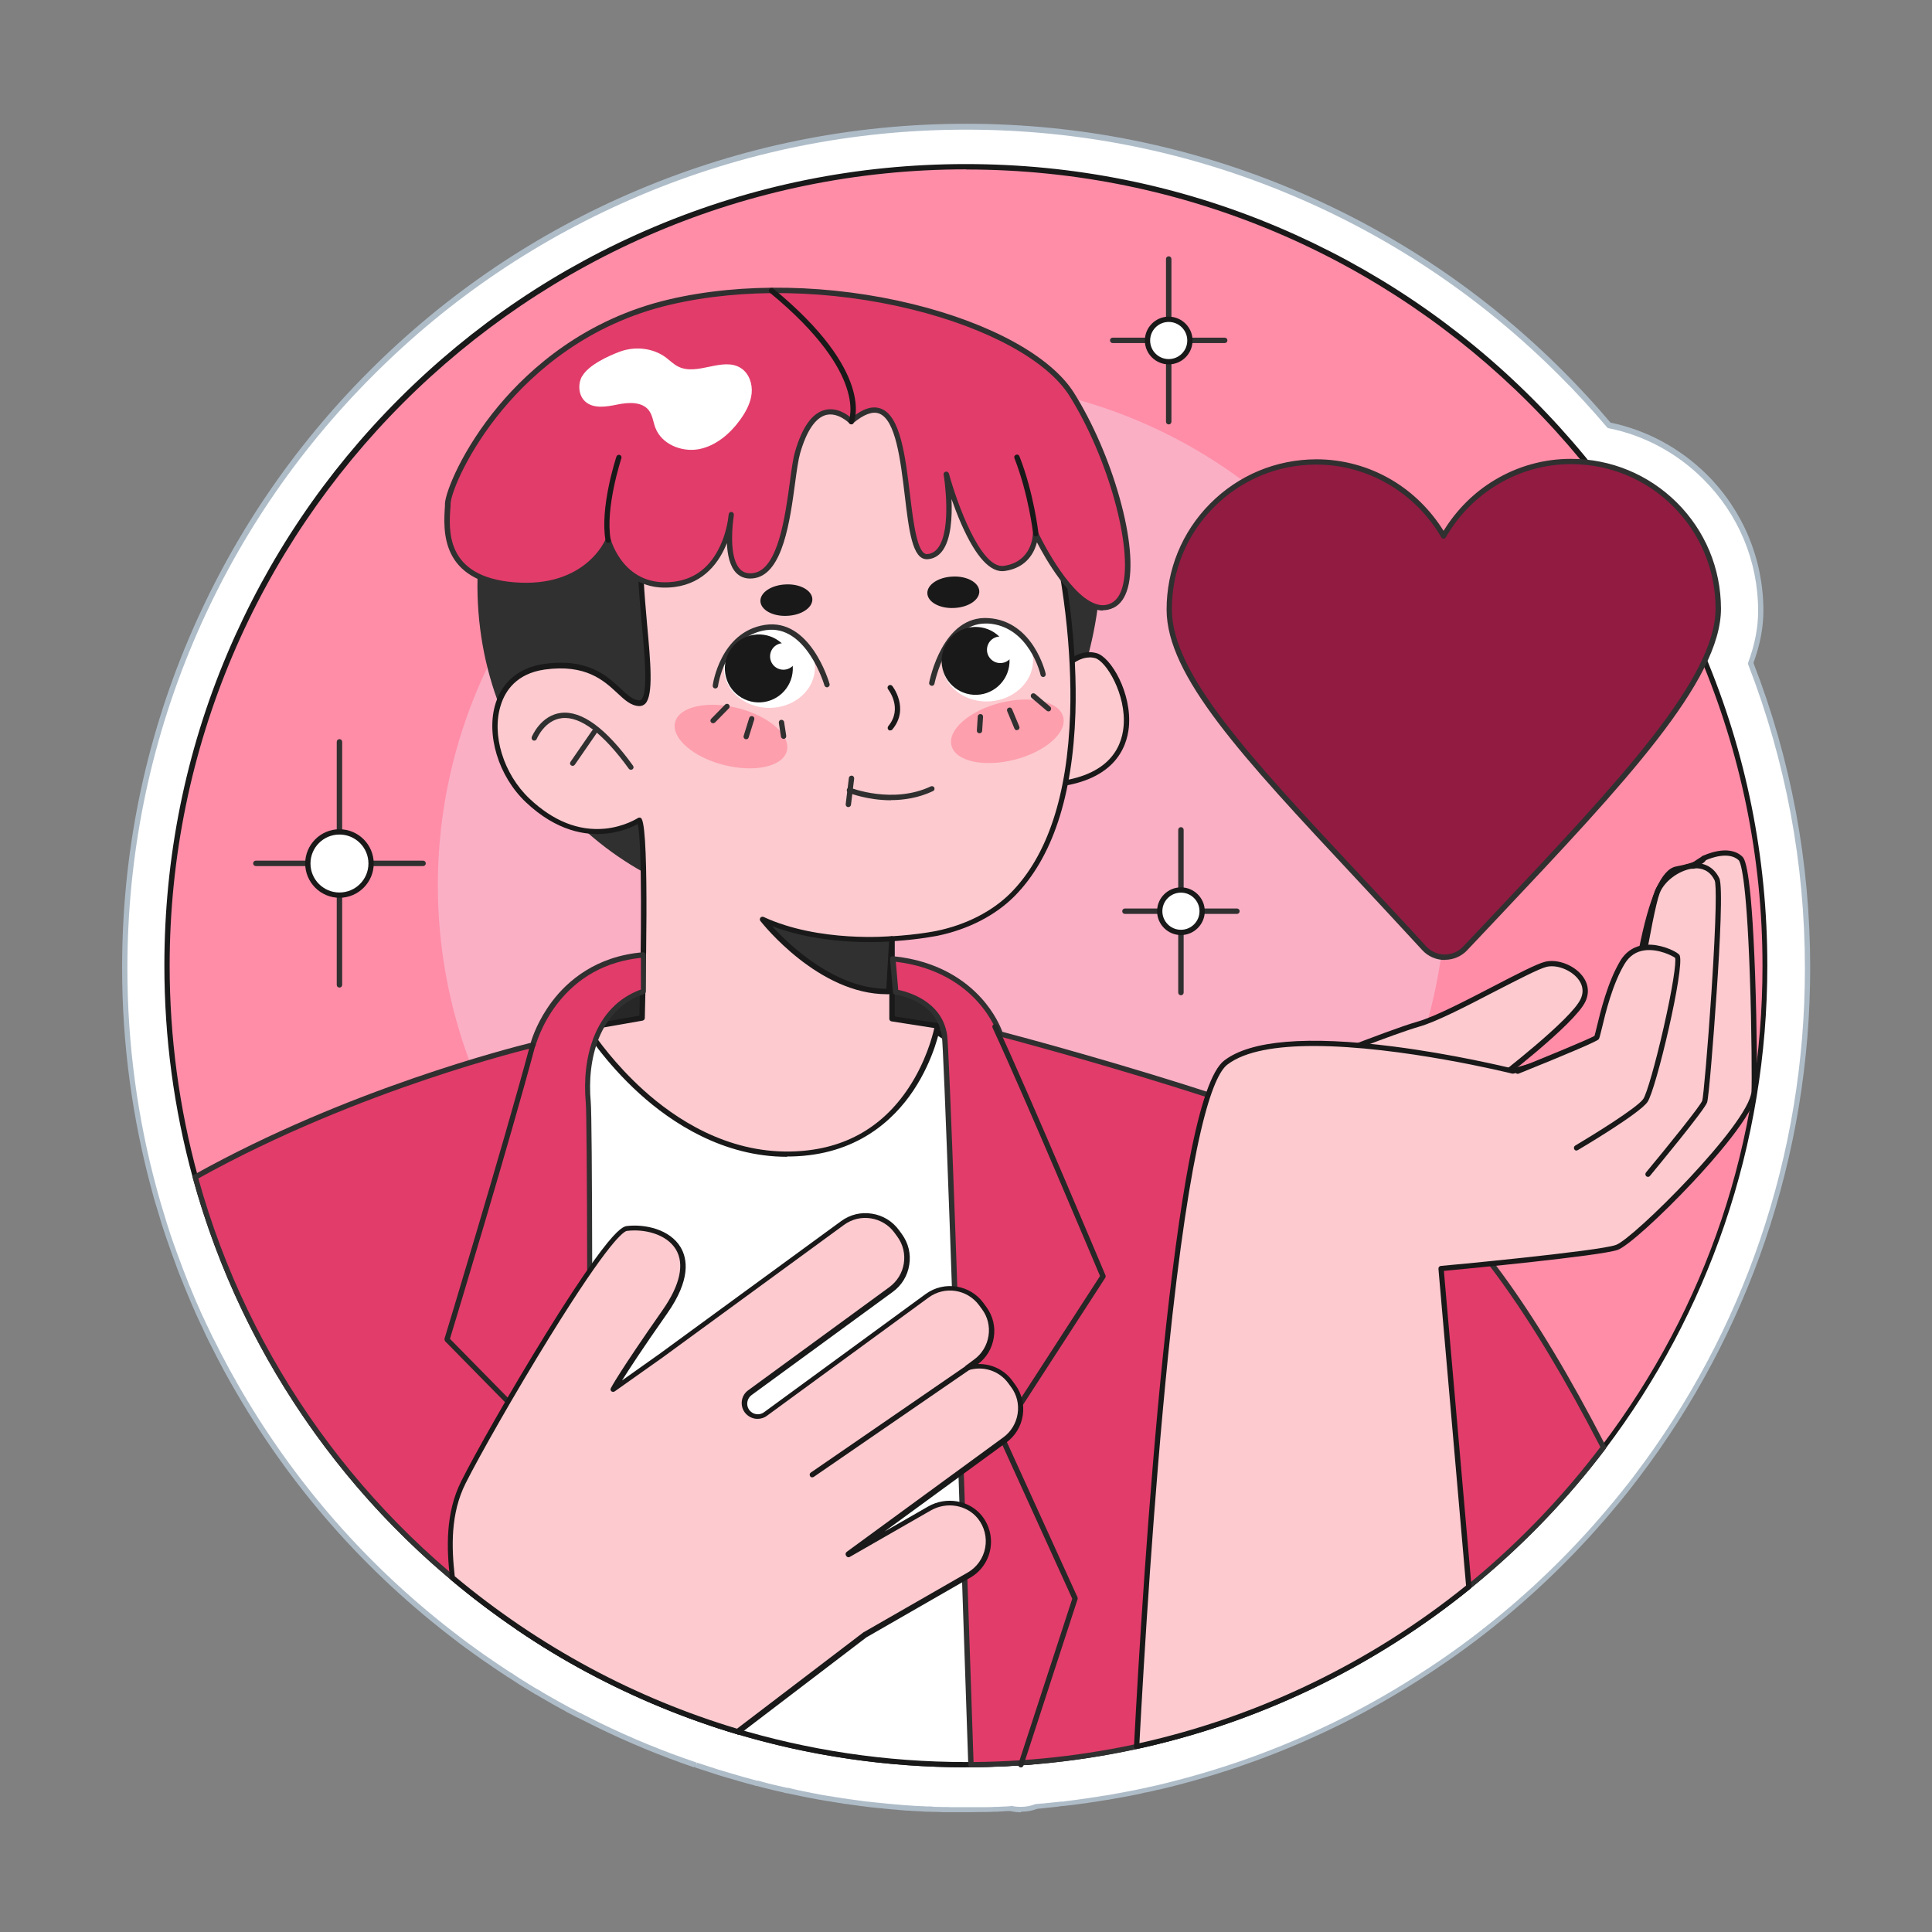 <svg xmlns="http://www.w3.org/2000/svg" id="Layer_1" data-name="Layer 1" viewBox="0 0 128 128"><rect x="0" y="0" width="128" height="128" fill="#808080" stroke="none"/><defs><style> .cls-1 { fill: #fd9fad; } .cls-2 { fill: #ff8da7; } .cls-3 { fill: #272727; } .cls-4 { fill: #303030; } .cls-5 { fill: #fccacf; } .cls-6 { fill: #e23c6a; } .cls-7 { fill: #fff; } .cls-8 { fill: #aebcc8; } .cls-9 { fill: #921b42; } .cls-10 { fill: #faafc5; } .cls-11 { fill: #191919; } </style></defs><g><path class="cls-7" d="M115.97,43.95c.45-1.23.68-2.38.67-3.48,0-3.36-1.32-6.51-3.7-8.88-1.77-1.76-3.95-2.93-6.35-3.41-1.01-1.19-2.07-2.35-3.18-3.45-5.12-5.12-11.08-9.14-17.72-11.94-6.87-2.91-14.17-4.38-21.7-4.38s-14.82,1.47-21.7,4.38c-6.64,2.81-12.6,6.83-17.72,11.94-5.12,5.12-9.14,11.08-11.94,17.72-2.91,6.87-4.38,14.17-4.38,21.7,0,5,.66,9.96,1.97,14.75.08.28.16.58.26.92l.05.16c.08.28.17.57.26.86l.06.21c.1.31.19.59.28.85.01.04.03.08.04.12l.02.05c.08.25.17.49.26.74l.03.07s.03.09.05.13c.09.24.18.5.29.79.03.09.07.18.1.27.1.26.2.52.3.76.03.07.06.15.09.22l.02.06c.09.22.18.44.27.65.04.1.09.2.13.31.09.22.19.43.28.64l.03.06c.03.07.06.14.09.21.11.24.22.48.34.73.04.09.08.18.13.27.13.27.25.52.36.75l.1.2c.12.24.24.47.36.71l.07.14c.13.25.27.52.43.81l.08.15c.15.27.3.55.46.82l.05.1c3.78,6.64,8.79,12.35,14.9,16.97l.03.02c.17.13.34.25.51.38l.1.07c.15.11.3.22.44.32l.14.1c.14.1.28.2.42.3l.15.1c.18.13.36.25.54.37.01,0,.02.02.03.02h0c.22.15.46.31.72.49.09.06.18.12.28.18.17.11.34.22.51.33l.09.06c.06.04.13.08.19.12,0,0,0,0,.01,0,.22.14.45.28.67.41.12.07.24.14.36.21h.02c.13.09.26.17.39.24l.04.02c.12.07.24.14.36.21.16.09.33.19.49.28.21.12.42.23.64.35l.05.03s.07.04.1.05l.1.05c.17.09.34.18.52.27l.05.02c.38.2.77.39,1.17.59l.06.03c2.09,1.02,4.26,1.91,6.46,2.66h.02s0,0,.01.01c.43.15.86.28,1.26.41l.06.02c.18.06.36.11.54.17l.09.03s.03,0,.04.01h0s.01,0,.02,0l.08.02c.25.07.5.15.76.22.06.02.13.03.19.05h.05c.24.08.49.15.73.21.07.02.15.04.22.06h.04c.24.07.47.13.71.19.07.02.14.03.21.05l.08.02c.23.05.46.11.69.16.08.02.16.04.25.05h.06c.23.06.45.11.68.16.08.02.15.03.23.05l.1.02c.22.04.44.09.66.13.09.02.17.03.26.05l.09.02c.22.04.43.08.65.11.09.01.18.03.27.04l.1.02c.21.03.43.07.64.1.09.01.17.02.26.04l.16.02c.19.03.39.05.58.08.1.01.19.02.29.04l.17.02c.18.02.37.04.55.06.1.01.2.02.3.03l.21.02c.17.02.33.03.5.05.11,0,.21.02.32.03l.25.02c.15.01.3.03.45.04.12,0,.24.02.36.02l.27.02c.13,0,.26.02.39.02.13,0,.27.01.4.02h.29c.11.02.22.02.34.03.17,0,.35.01.52.01h.25c.09,0,.17.01.26.01.35,0,.69,0,1.03,0,.12,0,.24,0,.35,0,.25,0,.5,0,.74-.01h.19c.21,0,.42-.01.63-.02h.12c.21-.01.43-.02.64-.03h.24s.03-.01.05-.02c.22.05.44.08.66.08.36,0,.7-.07,1.02-.19.12,0,.23-.02.35-.03.04,0,.08,0,.12-.01h.06c.12-.02.25-.03.37-.04.16-.02.32-.03.48-.05.1-.01.21-.02.31-.03h.1c.14-.03.29-.04.43-.06.1-.01.21-.03.31-.04l.16-.02c.12-.02.24-.03.35-.05.12-.02.24-.03.36-.05l.19-.03c.09-.01.19-.03.28-.04.16-.02.32-.05.48-.08l.14-.02c.07-.01.14-.02.21-.03.24-.04.48-.08.72-.13l.12-.02c.28-.05.56-.11.85-.16l.11-.02c.24-.05.48-.1.71-.15h.02s0,0,.01,0c.05-.01.1-.02.14-.03l.1-.02c.18-.04.36-.08.54-.12h.05s0-.01,0-.01c.23-.05.47-.11.7-.17,4.14-1.02,8.16-2.53,11.96-4.47,1.69-.86,3.36-1.84,4.97-2.89.11-.07.21-.14.32-.21.07-.04.13-.09.2-.13,1.45-.97,2.87-2.01,4.2-3.09,2.89-2.34,5.55-4.98,7.92-7.86l.07-.08c.14-.17.28-.35.42-.52.04-.05.09-.11.13-.16l.11-.14c.08-.1.17-.21.25-.32.17-.21.33-.42.49-.64,3.58-4.74,6.37-9.98,8.28-15.57,1.98-5.79,2.98-11.86,2.98-18.03,0-6.98-1.27-13.77-3.77-20.2Z"></path><path class="cls-8" d="M67.63,120.07c-.23,0-.46-.03-.68-.08h-.26c-.22.02-.43.03-.65.04h-.12c-.22.01-.43.02-.64.02h-.19c-.25,0-.5.01-.75.01-.11,0-.23,0-.35,0-.34,0-.69,0-1.03,0-.09,0-.17,0-.26,0h-.25c-.17-.01-.35-.02-.53-.02-.11,0-.23,0-.34-.01h-.29c-.13-.02-.27-.02-.4-.03-.13,0-.26-.02-.4-.02l-.27-.02c-.12,0-.24-.01-.36-.02-.15-.01-.3-.02-.45-.04l-.25-.02c-.11,0-.21-.02-.32-.03-.16-.01-.33-.03-.49-.05l-.22-.02c-.1-.01-.2-.02-.31-.03-.19-.02-.37-.04-.56-.07l-.17-.02c-.1-.01-.2-.02-.29-.04-.19-.02-.39-.05-.58-.08l-.16-.02c-.09-.01-.18-.02-.26-.04-.21-.03-.43-.07-.64-.1l-.1-.02c-.09-.01-.18-.03-.27-.04-.22-.04-.43-.07-.65-.11l-.09-.02c-.09-.02-.17-.03-.26-.05-.22-.04-.44-.08-.67-.13l-.1-.02c-.08-.02-.16-.03-.23-.05-.23-.05-.46-.09-.68-.14h-.06c-.08-.03-.16-.05-.25-.07-.23-.05-.46-.1-.69-.16l-.08-.02c-.07-.02-.14-.03-.21-.05-.24-.06-.47-.12-.71-.18h-.05c-.07-.03-.14-.05-.21-.07-.25-.06-.49-.13-.73-.2l-.08-.02c-.05-.01-.11-.03-.16-.05-.25-.07-.5-.14-.76-.22l-.24-.07c-.18-.05-.36-.11-.54-.17l-.06-.02c-.41-.13-.84-.27-1.26-.41l.04-.17-.06.17h-.02c-2.2-.75-4.38-1.65-6.48-2.68l-.06-.03c-.4-.2-.8-.4-1.18-.59l-.05-.02c-.17-.09-.35-.18-.52-.27l-.1-.05s-.07-.04-.1-.06l-.05-.03c-.22-.12-.43-.23-.64-.35-.16-.09-.33-.18-.49-.28-.12-.07-.23-.13-.35-.2l-.05-.03c-.13-.08-.26-.15-.39-.23h-.02c-.12-.08-.24-.15-.36-.22-.23-.14-.45-.27-.67-.41h-.01c-.06-.05-.13-.09-.19-.13l-.09-.06c-.17-.11-.34-.22-.51-.33h-.02c-.09-.07-.18-.12-.26-.18-.27-.18-.51-.33-.72-.48l-.04-.03c-.18-.12-.36-.25-.54-.37l-.15-.1c-.14-.1-.28-.2-.42-.3l-.14-.1c-.15-.11-.29-.21-.44-.32l-.1-.07c-.17-.13-.34-.25-.51-.38l-.02-.02c-6.13-4.63-11.16-10.36-14.95-17.03l-.06-.1c-.16-.28-.31-.55-.46-.83l-.08-.15c-.16-.3-.3-.57-.43-.82l-.07-.14c-.12-.24-.24-.47-.36-.71l-.1-.2c-.12-.24-.24-.49-.36-.76-.04-.09-.08-.18-.13-.27-.12-.25-.23-.5-.34-.74-.03-.06-.05-.11-.07-.17l-.05-.11c-.1-.21-.19-.43-.28-.65-.04-.1-.09-.21-.13-.31-.09-.22-.18-.43-.27-.65l-.02-.06c-.03-.07-.06-.15-.09-.22-.1-.24-.2-.49-.3-.76-.03-.09-.07-.18-.1-.28-.11-.29-.2-.55-.29-.79l-.07-.2c-.09-.24-.17-.49-.26-.74l-.06-.17c-.09-.26-.18-.54-.28-.85l-.06-.21c-.09-.29-.18-.58-.26-.86l-.05-.16c-.1-.34-.19-.64-.26-.92-1.31-4.8-1.98-9.78-1.98-14.79,0-7.55,1.48-14.87,4.4-21.77,2.82-6.66,6.85-12.64,11.98-17.77,5.13-5.13,11.11-9.17,17.77-11.98,6.9-2.92,14.22-4.4,21.77-4.4s14.87,1.48,21.77,4.4c6.66,2.82,12.64,6.85,17.77,11.98,1.09,1.09,2.15,2.24,3.15,3.42,2.41.5,4.61,1.69,6.38,3.44,2.41,2.4,3.74,5.6,3.75,9,0,1.11-.21,2.25-.66,3.48,2.5,6.43,3.76,13.23,3.76,20.2,0,6.19-1.01,12.28-2.99,18.09-1.92,5.62-4.71,10.87-8.31,15.62-.16.21-.33.43-.49.64-.08.11-.17.21-.25.32l-.11.14c-.04.05-.09.11-.13.16-.14.17-.28.35-.42.52l-.07.08c-2.38,2.88-5.05,5.53-7.95,7.88-1.34,1.09-2.76,2.13-4.22,3.1-.06.04-.13.09-.2.13-.11.07-.21.14-.32.21-1.62,1.05-3.29,2.03-4.99,2.9-3.81,1.95-7.85,3.46-12,4.49-.23.06-.46.11-.7.17,0,0,0,0,0,0h-.05c-.18.05-.36.09-.54.13l-.1.02s-.1.02-.14.03h-.03c-.24.06-.48.11-.71.16l-.11.02c-.28.06-.57.11-.85.16l-.12.02c-.24.04-.48.09-.72.13-.07.01-.14.02-.21.03l-.14.02c-.16.03-.32.05-.48.08-.09.01-.19.03-.28.04l-.19.03c-.12.02-.24.04-.37.05-.12.02-.24.03-.36.05l-.16.02c-.1.01-.21.03-.32.04-.14.02-.29.03-.43.05h-.1c-.1.02-.21.03-.31.05-.16.02-.32.03-.48.05-.12.01-.25.02-.37.04h-.05s-.08.01-.12.02c-.11,0-.21.02-.32.03-.34.13-.7.19-1.06.19ZM66.97,119.64s.03,0,.04,0c.2.05.41.07.62.07.33,0,.65-.06.96-.18.02,0,.03-.01.05-.01.12,0,.23-.02.35-.03.04,0,.08,0,.12-.01h.06c.12-.02.25-.03.37-.04.16-.02.32-.03.48-.05.1-.01.21-.02.31-.03h.1c.14-.03.28-.04.43-.06.1-.01.21-.03.31-.04l.16-.02c.12-.02.24-.03.35-.05.12-.02.24-.03.36-.05l.19-.03c.09-.01.19-.03.28-.04.16-.02.32-.05.48-.08l.14-.02c.07-.01.14-.02.21-.03.24-.04.48-.08.72-.13l.12-.02c.28-.05.56-.11.84-.16l.11-.02c.24-.05.48-.1.71-.15h.03s.09-.03.14-.04l.1-.02c.18-.04.36-.08.54-.12h.04s0-.01,0-.01c.23-.05.47-.11.7-.17,4.12-1.02,8.13-2.52,11.92-4.46,1.68-.86,3.35-1.83,4.96-2.88.11-.07.21-.14.32-.21.07-.04.13-.09.2-.13,1.45-.96,2.86-2,4.19-3.08,2.88-2.33,5.54-4.97,7.9-7.83l.07-.08c.14-.17.28-.35.42-.52.04-.05.09-.11.13-.16l.11-.14c.08-.1.17-.21.25-.31.16-.21.33-.42.49-.64,3.57-4.72,6.35-9.94,8.26-15.53,1.97-5.77,2.97-11.82,2.97-17.97,0-6.95-1.27-13.72-3.76-20.14-.02-.04-.02-.08,0-.12.45-1.22.66-2.33.66-3.42,0-3.31-1.3-6.42-3.65-8.75-1.73-1.72-3.9-2.89-6.26-3.36-.04,0-.07-.03-.1-.06-1.01-1.19-2.07-2.35-3.17-3.44-5.1-5.1-11.04-9.11-17.66-11.91-6.85-2.9-14.13-4.37-21.63-4.37s-14.78,1.47-21.63,4.37c-6.62,2.8-12.56,6.8-17.66,11.91-5.1,5.1-9.11,11.04-11.91,17.66-2.9,6.85-4.37,14.13-4.37,21.63,0,4.98.66,9.93,1.97,14.7.08.28.16.58.26.92l.05.16c.08.28.17.57.26.86l.06.2c.1.31.19.59.27.84l.06.17c.08.25.17.49.26.73l.07.2c.09.24.18.49.29.78.03.09.07.18.1.27.1.26.2.52.29.75.03.07.06.15.09.22l.02.06c.09.22.18.44.27.65.04.1.09.2.13.31.09.21.18.43.28.64l.05.11c.02.06.05.11.07.17.11.24.22.48.34.73.04.09.08.18.13.27.13.27.24.51.36.75l.1.19c.12.24.24.47.36.71l.07.14c.13.25.27.51.43.81l.08.15c.15.27.3.55.46.82l.05.1c3.77,6.62,8.76,12.32,14.85,16.92l.02.02c.17.13.34.25.51.38l.1.07c.15.11.29.21.44.32l.14.1c.14.1.28.2.42.3l.15.1c.18.12.36.25.54.37l.04.03c.22.15.45.3.72.48.09.06.17.11.26.17h.02c.17.12.34.23.51.34l.09.06c.06.04.13.08.19.12h.01c.22.15.45.28.67.42.12.07.24.14.36.21h.02c.13.09.26.17.39.24l.05.03c.12.07.23.14.35.2.16.09.33.19.49.28.21.12.42.23.64.35l.05.03s.07.04.1.05l.1.05c.17.09.34.18.52.27l.05.02c.37.19.77.39,1.17.59l.06.03c2.08,1.02,4.25,1.91,6.44,2.65h.02s-.04.18-.04.18l.06-.17c.43.14.85.28,1.26.41l.06.02c.18.06.36.11.54.16l.23.07c.25.07.5.15.75.22l.24.07c.24.07.48.13.73.2.07.02.14.04.21.05h.05c.24.07.47.13.7.19.07.02.14.03.21.05l.08.02c.23.05.46.11.69.16.08.02.16.04.25.05h.06c.22.06.45.11.68.16.08.02.15.03.23.05l.1.02c.22.04.44.09.66.13.08.02.17.03.26.05l.09.02c.22.04.43.08.65.11.09.01.18.03.27.04l.1.02c.21.03.42.07.64.1.09.01.17.02.26.04l.16.02c.19.03.39.05.58.08.1.01.19.02.29.04l.17.02c.18.02.37.04.55.06.1.01.2.02.3.03l.21.02c.17.02.33.03.49.05.11,0,.21.02.32.03l.25.02c.15.01.3.03.45.04.12,0,.24.02.35.02l.27.02c.13,0,.26.02.39.02.13,0,.27.01.4.02h.29c.11.02.22.02.33.03.17,0,.35.01.52.01h.25c.09,0,.17.01.25.01.34,0,.69,0,1.03,0,.12,0,.24,0,.35,0,.25,0,.49,0,.74,0h.19c.21,0,.42-.01.63-.02h.12c.21-.01.43-.02.64-.03l.29-.02s0,0,0,0Z"></path></g><g><path class="cls-2" d="M116.94,63.98c0,11.99-3.98,23.04-10.7,31.91-2.59,3.43-5.59,6.53-8.93,9.23-6.3,5.11-13.8,8.8-22.01,10.58-2.14.46-4.32.8-6.55,1-1.46.13-2.93.2-4.42.21-.11,0-.22,0-.33,0-5.26,0-10.34-.77-15.13-2.19-3.44-1.02-6.73-2.39-9.84-4.05-1.62-.87-3.19-1.82-4.71-2.85-1.51-1.02-2.96-2.12-4.35-3.29-8.12-6.82-14.16-16.03-17.04-26.55-1.22-4.46-1.87-9.16-1.87-14.01,0-29.24,23.7-52.94,52.94-52.94s52.94,23.7,52.94,52.94Z"></path><path class="cls-11" d="M64,117.09c-5.17,0-10.27-.74-15.18-2.2-3.41-1.02-6.73-2.39-9.87-4.07-1.61-.86-3.2-1.82-4.72-2.86-1.5-1.02-2.97-2.13-4.36-3.3-4.09-3.43-7.63-7.45-10.52-11.93-2.94-4.55-5.15-9.5-6.58-14.71-1.25-4.56-1.88-9.29-1.88-14.05,0-7.17,1.4-14.13,4.17-20.67,2.68-6.32,6.5-12,11.38-16.88,4.88-4.88,10.56-8.71,16.88-11.38,6.55-2.77,13.5-4.17,20.67-4.17s14.13,1.4,20.67,4.17c6.32,2.68,12,6.5,16.88,11.38,4.88,4.88,8.71,10.56,11.38,16.88,2.77,6.55,4.17,13.5,4.17,20.67,0,5.88-.96,11.66-2.84,17.18-1.82,5.33-4.48,10.33-7.89,14.84-2.6,3.44-5.61,6.55-8.96,9.26-6.42,5.2-14.05,8.87-22.09,10.62-2.16.47-4.37.81-6.57,1-1.46.13-2.95.2-4.43.21-.11,0-.22,0-.33,0ZM64,11.22c-29.09,0-52.76,23.67-52.76,52.76,0,4.73.63,9.43,1.87,13.96,2.84,10.36,8.71,19.51,16.99,26.46,1.38,1.16,2.84,2.26,4.33,3.28,1.52,1.03,3.09,1.98,4.69,2.84,3.12,1.67,6.42,3.03,9.81,4.04,4.87,1.45,9.94,2.19,15.08,2.19.11,0,.22,0,.33,0,1.47,0,2.95-.08,4.4-.21,2.19-.19,4.38-.53,6.53-.99,7.98-1.73,15.57-5.38,21.94-10.55,3.32-2.69,6.32-5.79,8.9-9.2,6.98-9.22,10.66-20.22,10.66-31.81,0-29.09-23.67-52.76-52.76-52.76Z"></path></g><circle class="cls-10" cx="62.41" cy="58.65" r="33.4"></circle><path class="cls-3" d="M37.16,70.11c.31-2.9,1.48-5.18,4.07-5.25,2.59-.06,18.88-.19,19.93.19s3.64,5.25,3.64,5.25l-8.76,2.47h-19.87l.99-2.65Z"></path><g><path class="cls-7" d="M68.75,116.7c-1.46.13-2.93.2-4.42.21-.11,0-.22,0-.33,0-11,0-21.21-3.35-29.68-9.1l2.55-40.31,5.85,1.61,18.96-1.01s2.94,1.87,4.6,2.98c.77.51,1.69,22.29,2.47,45.61Z"></path><path class="cls-11" d="M64,117.09c-10.68,0-20.98-3.16-29.78-9.13-.05-.03-.08-.09-.08-.16l2.55-40.31c0-.05.03-.1.07-.13.04-.03.1-.04.15-.03l5.82,1.61,18.93-1.01s.07,0,.1.03c.03.02,2.96,1.88,4.61,2.98.29.19,1.05.7,2.55,45.75,0,.09-.07.17-.16.18-1.46.13-2.95.2-4.43.21-.11,0-.22,0-.33,0ZM34.5,107.73c8.72,5.89,18.92,9.01,29.5,9.01.11,0,.22,0,.33,0,1.41,0,2.84-.07,4.24-.19-1.27-38.26-2.05-44.83-2.4-45.31-1.53-1.02-4.16-2.7-4.54-2.94l-18.9,1.01s-.04,0-.06,0l-5.64-1.56-2.53,40ZM66.17,71.23s0,0,0,0t0,0Z"></path></g><g><path class="cls-4" d="M31.7,40.56c-.91-11.78,7.4-19.51,18.84-20.39,11.45-.88,21.42,3.32,22.33,15.1.91,11.78-7.36,24.14-18.8,25.02-11.45.88-21.46-7.95-22.37-19.73Z"></path><g><path class="cls-5" d="M69.84,45.12s1.18-2.1,2.77-1.68c1.6.42,4.87,7.98-3.11,8.57-7.98.59.34-6.89.34-6.89Z"></path><path class="cls-11" d="M68.65,52.22c-1.49,0-2.37-.35-2.68-1.07-.83-1.95,3.35-5.8,3.72-6.14.15-.26,1.33-2.17,2.95-1.74.96.25,2.36,2.65,2.15,4.9-.13,1.36-.98,3.7-5.29,4.01-.31.02-.59.03-.86.03ZM72.19,43.56c-1.26,0-2.19,1.63-2.2,1.65,0,.02-.02.03-.04.04-1.23,1.1-4.28,4.29-3.66,5.76.29.68,1.36.96,3.19.82,3.85-.28,4.82-2.17,4.96-3.7.19-2.11-1.15-4.33-1.89-4.53-.13-.03-.25-.05-.38-.05ZM69.84,45.12h0,0Z"></path></g><g><path class="cls-5" d="M59.09,67.5l3.01.47s-1.43,8.33-9.74,8.49c-8.31.16-13.52-8.38-13.52-8.38l3.68-.64s.34-12.21-.18-13.11c0,0-3.5,2.38-7.39-1.3-2.92-2.76-3.2-8.25,1.09-8.86,4.3-.61,4.9,2.38,6.31,2.41,1.4.03-.31-7.57.16-10.55.47-2.98,6.73-8.78,11.17-9.3,3.1-.36,5.85-.21,8.06.11,3.73.55,6.79,3.28,7.73,6.93,1.93,7.5,3.09,19.94-2.4,25.49-1.25,1.26-3.03,2.17-5.03,2.58,0,0-1.13.25-2.96.36v5.3Z"></path><path class="cls-11" d="M52.14,76.64c-4.24,0-7.65-2.26-9.77-4.18-2.33-2.11-3.66-4.27-3.67-4.29-.03-.05-.03-.11-.01-.16.02-.05.07-.09.13-.1l3.54-.62c.13-4.61.19-11.42-.11-12.7-.34.19-1.09.54-2.12.64-1.28.13-3.23-.13-5.29-2.08-1.82-1.72-2.66-4.49-2-6.57.46-1.44,1.59-2.36,3.19-2.59,2.9-.41,4.17.77,5.1,1.64.46.43.82.76,1.24.77.05,0,.09-.02.13-.06.43-.47.22-2.87.02-4.99-.18-2.01-.37-4.08-.17-5.36.5-3.14,6.9-8.93,11.33-9.45,2.7-.32,5.43-.28,8.1.12,3.83.56,6.92,3.33,7.88,7.06,1.14,4.44,1.72,9.37,1.59,13.52-.18,5.53-1.54,9.61-4.03,12.13-1.27,1.28-3.08,2.21-5.12,2.63-.04,0-1.09.23-2.82.35v4.99l2.87.45s.09.03.12.07c.03.04.04.09.03.13-.01.09-.38,2.14-1.78,4.25-1.3,1.95-3.76,4.3-8.13,4.38-.08,0-.15,0-.23,0ZM39.14,68.21c.4.6,1.61,2.31,3.48,4,2.11,1.91,5.51,4.16,9.75,4.08,3.38-.06,6.02-1.48,7.83-4.22,1.13-1.7,1.58-3.42,1.7-3.96l-2.83-.44c-.09-.01-.15-.09-.15-.17v-5.3c0-.09.07-.17.16-.17,1.8-.11,2.93-.35,2.94-.35,1.97-.4,3.73-1.3,4.95-2.53,2.43-2.46,3.75-6.46,3.93-11.89.13-4.12-.44-9.01-1.58-13.43-.93-3.59-3.9-6.26-7.59-6.8-2.64-.39-5.34-.43-8.01-.11-1.97.23-4.58,1.61-6.98,3.69-2.24,1.94-3.82,4.08-4.04,5.47-.2,1.23,0,3.29.17,5.27.23,2.51.43,4.68-.11,5.26-.11.11-.24.17-.4.17-.55-.01-.98-.41-1.47-.87-.88-.82-2.08-1.93-4.81-1.55-1.87.27-2.61,1.42-2.9,2.35-.63,1.96.18,4.58,1.91,6.21,1.57,1.48,3.25,2.15,5,1.98,1.3-.13,2.16-.7,2.17-.7.04-.03.09-.04.14-.03.05.01.09.04.11.08.54.91.24,11.94.21,13.2,0,.08-.06.15-.15.17l-3.42.6Z"></path></g><path class="cls-4" d="M41.8,51c-.05,0-.11-.03-.14-.07-1.69-2.34-3.22-3.5-4.44-3.35-1.14.13-1.66,1.37-1.66,1.38-.04.09-.14.13-.23.1-.09-.04-.13-.14-.1-.23.02-.06.6-1.44,1.94-1.6,1.37-.16,2.98,1.01,4.77,3.5.06.08.04.19-.04.24-.03.02-.07.03-.1.03Z"></path><path class="cls-4" d="M37.94,50.74s-.07-.01-.1-.03c-.08-.05-.1-.16-.04-.24l1.43-2.07c.05-.08.16-.1.24-.04.08.05.1.16.04.24l-1.43,2.07s-.09.08-.14.08Z"></path><path class="cls-4" d="M56.2,53.47s-.01,0-.02,0c-.1-.01-.16-.1-.15-.2l.21-1.73c.01-.1.1-.16.2-.15.1.01.16.1.15.2l-.21,1.73c-.01.09-.09.15-.17.15Z"></path><path class="cls-4" d="M59.03,53.02c-1.55,0-2.74-.47-2.82-.5-.09-.04-.13-.14-.1-.23.04-.09.14-.13.23-.1.03.01,2.81,1.1,5.33-.09.09-.04.19,0,.23.08.04.09,0,.19-.08.23-.95.45-1.93.6-2.79.6Z"></path><g><path class="cls-4" d="M59.09,62.2s-4.79.46-8.56-1.29c0,0,3.82,4.87,8.37,4.78l.2-3.49Z"></path><path class="cls-11" d="M58.76,65.87c-4.53,0-8.22-4.65-8.38-4.85-.05-.06-.05-.15,0-.22.05-.06.14-.08.21-.05,3.68,1.71,8.42,1.28,8.47,1.27.05,0,.1.01.14.05.04.04.06.09.05.14l-.2,3.49c0,.09-.08.16-.17.17-.04,0-.09,0-.13,0ZM51.15,61.36c1.14,1.25,4.16,4.13,7.57,4.15l.18-3.13c-.89.06-4.56.2-7.75-1.02Z"></path></g><g><path class="cls-1" d="M52.13,49.75c.27-1.04-1.18-2.31-3.22-2.83-2.04-.52-3.92-.11-4.18.93-.27,1.04,1.18,2.31,3.22,2.83,2.04.52,3.92.11,4.18-.93Z"></path><path class="cls-1" d="M63.04,49.4c-.27-1.04,1.18-2.31,3.22-2.83s3.92-.11,4.18.93c.27,1.04-1.18,2.31-3.22,2.83s-3.92.11-4.18-.93Z"></path><g><path class="cls-11" d="M64.88,39.16c-.03-.57-.82-1.01-1.77-.96-.95.04-1.7.54-1.67,1.12.03.57.82,1.01,1.77.96.95-.04,1.7-.54,1.67-1.12Z"></path><path class="cls-11" d="M53.82,39.68c-.03-.57-.82-1.01-1.77-.96-.95.04-1.7.54-1.67,1.12.03.57.82,1.01,1.77.96.95-.04,1.7-.54,1.67-1.12Z"></path><path class="cls-11" d="M58.98,48.4s-.08-.01-.11-.04c-.07-.06-.08-.17-.02-.25.97-1.17.03-2.39-.01-2.44-.06-.08-.05-.19.03-.25.08-.06.19-.05.25.03.01.01,1.16,1.49,0,2.88-.03.04-.08.06-.14.06Z"></path><g><ellipse class="cls-7" cx="50.97" cy="44.23" rx="3.02" ry="2.67"></ellipse><g><path class="cls-4" d="M47.39,45.61s-.01,0-.02,0c-.1-.01-.16-.1-.15-.2,0-.04.49-3.55,3.46-4.01,2.99-.46,4.23,3.73,4.28,3.91.03.09-.03.19-.12.22-.09.03-.19-.03-.22-.12-.01-.04-1.2-4.07-3.89-3.66-2.71.42-3.16,3.68-3.16,3.71-.01.09-.09.15-.17.15Z"></path><path class="cls-11" d="M48.05,44.63c-.19-1.23.65-2.38,1.88-2.57s2.38.65,2.57,1.88c.19,1.23-.65,2.38-1.88,2.57-1.23.19-2.38-.65-2.57-1.88Z"></path><g><path class="cls-7" d="M48.16,46.8l-.92.94.92-.94Z"></path><path class="cls-4" d="M47.24,47.92s-.09-.02-.12-.05c-.07-.07-.07-.18,0-.25l.92-.94c.07-.07.18-.07.25,0,.07.07.07.18,0,.25l-.92.94s-.08.05-.12.05Z"></path></g><g><path class="cls-7" d="M49.81,47.61l-.37,1.19.37-1.19Z"></path><path class="cls-4" d="M49.43,48.97s-.04,0-.05,0c-.09-.03-.14-.13-.11-.22l.37-1.19c.03-.09.13-.14.22-.11.09.03.14.13.11.22l-.37,1.19c-.02.07-.09.12-.17.12Z"></path></g><g><path class="cls-7" d="M51.77,47.87l.14.91-.14-.91Z"></path><path class="cls-4" d="M51.91,48.95c-.08,0-.16-.06-.17-.15l-.14-.91c-.01-.1.05-.19.15-.2.09-.01.19.05.2.15l.14.91c.01.1-.05.19-.15.2,0,0-.02,0-.03,0Z"></path></g></g></g><g><ellipse class="cls-7" cx="65.43" cy="43.8" rx="3.02" ry="2.67" transform="translate(-3.63 5.98) rotate(-5.09)"></ellipse><g><path class="cls-4" d="M61.73,45.43s-.02,0-.03,0c-.1-.02-.16-.11-.14-.21.04-.18.89-4.47,3.92-4.27,3,.19,3.79,3.65,3.8,3.69.02.09-.04.19-.13.21-.09.02-.19-.04-.21-.13,0-.03-.75-3.24-3.48-3.41-.06,0-.11,0-.17,0-2.58,0-3.37,3.95-3.38,3.99-.02.08-.09.14-.17.14Z"></path><path class="cls-11" d="M66.88,43.93c.08-1.24-.86-2.31-2.1-2.39s-2.31.86-2.39,2.1.86,2.31,2.1,2.39c1.24.08,2.31-.86,2.39-2.1Z"></path><g><path class="cls-7" d="M68.46,46.11l1,.85-1-.85Z"></path><path class="cls-4" d="M69.46,47.13s-.08-.01-.11-.04l-1-.85c-.07-.06-.08-.17-.02-.25.06-.07.17-.08.25-.02l1,.85c.07.06.08.17.02.25-.03.04-.08.06-.13.06Z"></path></g><g><path class="cls-7" d="M66.89,47.06l.48,1.15-.48-1.15Z"></path><path class="cls-4" d="M67.37,48.38c-.07,0-.13-.04-.16-.11l-.48-1.15c-.04-.09,0-.19.09-.23.09-.04.19,0,.23.09l.48,1.15c.04.09,0,.19-.09.23-.02,0-.04.01-.07.01Z"></path></g><g><path class="cls-7" d="M64.95,47.49l-.06.92.06-.92Z"></path><path class="cls-4" d="M64.89,48.58s0,0-.01,0c-.1,0-.17-.09-.16-.19l.06-.92c0-.1.09-.17.19-.16.1,0,.17.09.16.19l-.06.92c0,.09-.08.16-.17.16Z"></path></g></g></g><path class="cls-7" d="M65.39,43.05c0,.48.39.88.88.88s.88-.39.88-.88-.39-.88-.88-.88-.88.39-.88.88Z"></path><path class="cls-7" d="M51.02,43.49c0,.48.39.88.88.88s.88-.39.88-.88-.39-.88-.88-.88-.88.39-.88.88Z"></path></g></g><g><path class="cls-6" d="M56.4,27.93s-2.29-2.37-3.56,2.06c-.49,1.72-.55,7.72-2.85,8.15-2.3.43-1.55-4.03-1.55-4.03,0,0-.29,4.17-3.77,4.62-3.48.45-4.4-2.94-4.4-2.94,0,0-1.32,3.38-6.23,2.98-4.91-.4-4.5-3.85-4.4-5.4.1-1.55,4.33-10.93,14.73-13.35,10.4-2.42,23.54,1.24,26.6,6.12,3.07,4.87,5.01,12.82,2.7,13.99-2.31,1.17-5.08-4.76-5.08-4.76,0,0-.01,1.99-2.07,2.3s-3.83-6.24-3.83-6.24c0,0,.87,5.3-1.25,5.47-2.12.17-.38-12.94-5.06-8.95Z"></path><path class="cls-4" d="M73.07,40.45c-.19,0-.39-.04-.6-.11-1.63-.56-3.18-3.28-3.77-4.41-.17.66-.67,1.69-2.13,1.9-.94.14-1.91-.91-2.88-3.11-.25-.57-.47-1.15-.65-1.66.05,1.19-.02,2.69-.63,3.47-.25.32-.57.49-.95.52-.02,0-.04,0-.06,0-.95,0-1.18-1.88-1.46-4.25-.28-2.33-.6-4.98-1.69-5.4-.44-.17-1.03.05-1.74.65-.07.06-.18.06-.24-.01-.01-.01-.74-.74-1.53-.55-.71.18-1.3,1.05-1.73,2.54-.12.42-.22,1.13-.33,1.95-.34,2.52-.81,5.98-2.66,6.32-.5.09-.91-.02-1.22-.32-.45-.44-.61-1.24-.64-2-.49,1.23-1.48,2.65-3.46,2.91-2.85.37-4.06-1.77-4.44-2.67-.19.33-.55.84-1.13,1.33-.89.75-2.49,1.59-5.08,1.38-4.92-.4-4.68-3.79-4.57-5.43v-.16c.07-.83,1.16-3.58,3.55-6.45,2.09-2.5,5.75-5.76,11.32-7.06,4.84-1.13,10.72-1.01,16.14.32,5.16,1.27,9.14,3.46,10.66,5.87,1.23,1.95,2.33,4.48,3.02,6.94.72,2.55.91,4.68.55,5.99-.18.65-.49,1.09-.93,1.31-.23.11-.46.17-.71.17ZM68.62,35.19c.07,0,.13.04.16.1.02.04,1.92,4.07,3.81,4.72.38.13.71.11,1.03-.05.35-.18.6-.54.75-1.09.71-2.56-.97-8.59-3.52-12.65-1.47-2.33-5.37-4.47-10.44-5.72-5.36-1.32-11.18-1.44-15.97-.32-5.48,1.27-9.08,4.48-11.13,6.94-2.31,2.77-3.41,5.48-3.46,6.25v.16c-.13,1.64-.34,4.68,4.23,5.05,4.73.38,6.04-2.84,6.05-2.87.03-.07.1-.12.17-.11.08,0,.14.06.16.13.04.13.92,3.23,4.2,2.81,1.38-.18,2.4-.97,3.05-2.37.3-.64.44-1.26.51-1.66.03-.25.06-.42.06-.45.02-.09.1-.16.19-.14.09.01.16.09.15.19,0,0-.01.16-.05.4-.09.78-.2,2.55.48,3.22.23.22.53.3.91.23,1.59-.29,2.06-3.74,2.37-6.02.11-.83.21-1.55.34-2,.47-1.63,1.13-2.57,1.98-2.78.79-.2,1.48.3,1.75.53.78-.63,1.42-.83,1.98-.61,1.28.5,1.6,3.14,1.91,5.69.22,1.85.48,3.94,1.12,3.94,0,0,.02,0,.02,0,.28-.02.51-.15.7-.39.97-1.24.4-4.84.39-4.87-.02-.09.04-.18.14-.2.09-.02.18.04.21.13.48,1.78,2.08,6.34,3.64,6.11,1.88-.28,1.92-2.05,1.92-2.12,0-.08.06-.15.14-.17.01,0,.02,0,.04,0Z"></path></g><path class="cls-11" d="M40.29,35.96c-.08,0-.16-.06-.17-.14-.39-2.18.68-5.44.72-5.57.03-.09.13-.14.22-.11.09.03.14.13.11.22-.01.03-1.09,3.31-.71,5.4.02.1-.05.19-.14.2-.01,0-.02,0-.03,0Z"></path><path class="cls-11" d="M68.62,35.54c-.09,0-.16-.07-.17-.16,0-.03-.31-2.65-1.24-5.02-.04-.09,0-.19.1-.23.09-.04.19,0,.23.1.95,2.41,1.26,5.08,1.26,5.11.01.1-.06.18-.15.19,0,0-.01,0-.02,0Z"></path><path class="cls-7" d="M38.57,24.91c-.3.53-.25,1.28.2,1.69.55.5,1.41.35,2.14.2s1.63-.2,2.08.39c.25.33.28.76.43,1.15.41,1.09,1.74,1.63,2.88,1.42,1.14-.22,2.09-1.04,2.76-1.98.37-.52.68-1.1.74-1.73.06-.63-.18-1.32-.71-1.66-1.19-.77-2.86.52-4.13-.09-.32-.15-.57-.41-.85-.62-.85-.63-2.03-.75-3.02-.39-.79.29-2.11.9-2.52,1.64Z"></path><path class="cls-11" d="M56.4,28.11s-.05,0-.07-.01c-.09-.04-.13-.14-.09-.23,0-.01.32-.79-.16-2.21-.44-1.33-1.69-3.49-5.08-6.27-.07-.06-.09-.17-.02-.25.06-.07.17-.09.25-.02,6.71,5.51,5.39,8.75,5.33,8.89-.03.07-.09.11-.16.11Z"></path></g><g><path class="cls-6" d="M38.98,73.04c.1,1.06.14,17.18.05,37.63-1.62-.87-3.19-1.82-4.71-2.85-10.31-6.99-18.02-17.52-21.39-29.84,10.85-6.05,22.37-8.74,22.37-8.74,0,0,1.37-5.47,7.32-5.97v2.42c-3.03,1.01-3.92,4.38-3.65,7.35Z"></path><path class="cls-4" d="M39.03,110.84s-.06,0-.08-.02c-1.61-.86-3.2-1.82-4.72-2.86-10.5-7.12-18.13-17.75-21.46-29.93-.02-.08.01-.16.08-.2,10.21-5.7,21.15-8.45,22.31-8.74.1-.35.49-1.52,1.43-2.76,1.01-1.33,2.88-2.98,6.01-3.24.05,0,.1.01.13.05.04.03.06.08.06.13v2.42c0,.08-.05.14-.12.17-3,1-3.79,4.36-3.53,7.16.1,1.05.14,16.76.05,37.65,0,.06-.03.12-.09.15-.03.02-.06.02-.09.02ZM13.14,78.07c3.33,12.04,10.88,22.55,21.28,29.6,1.43.97,2.93,1.88,4.44,2.7.09-20.73.04-36.29-.05-37.32h0c-.27-2.9.55-6.37,3.65-7.49v-2.1c-2.32.24-4.19,1.28-5.57,3.08-1.06,1.39-1.4,2.73-1.41,2.74-.02.06-.07.11-.13.13-.11.03-11.54,2.73-22.2,8.66Z"></path></g><g><path class="cls-6" d="M106.24,95.89c-9.6,12.69-24.79,20.92-41.91,21.02-.85-25.55-1.6-47.31-1.75-48.32-.37-2.5-3.24-2.87-3.24-2.87l-.19-2.2c5.76.58,7.13,4.98,7.13,4.98,0,0,21.41,5.62,26.78,9.38,4.62,3.23,9.21,10.31,13.18,18.01Z"></path><path class="cls-4" d="M64.33,117.09c-.09,0-.17-.07-.18-.17-1.04-31.2-1.63-47.45-1.75-48.3-.34-2.34-2.98-2.71-3.09-2.72-.08-.01-.15-.08-.15-.16l-.19-2.2c0-.05.01-.1.05-.14s.09-.05.14-.05c3.03.3,4.85,1.67,5.84,2.76.91,1,1.3,1.95,1.41,2.25,1.72.45,21.54,5.74,26.75,9.38,4.07,2.84,8.52,8.92,13.23,18.07.03.06.02.13-.02.19-4.82,6.37-11.11,11.65-18.2,15.28-3.62,1.85-7.45,3.29-11.39,4.26-4.05,1-8.25,1.52-12.46,1.55h0ZM59.5,65.58c.6.12,2.91.72,3.25,2.99.13.88.7,16.63,1.75,48.17,16.44-.15,31.57-7.75,41.53-20.87-4.67-9.04-9.07-15.05-13.07-17.85-5.28-3.7-26.51-9.3-26.72-9.35-.06-.02-.1-.06-.12-.12,0-.01-.35-1.09-1.38-2.22-.93-1.02-2.61-2.28-5.39-2.61l.16,1.86Z"></path></g><path class="cls-3" d="M67.63,117.09s-.04,0-.05,0c-.09-.03-.14-.13-.11-.22l3.57-10.95-4.91-10.8c-.02-.05-.02-.12.01-.17l6.74-10.41c-.45-1.06-4.91-11.68-7.12-16.45-.04-.09,0-.19.09-.23.09-.04.19,0,.23.09,2.32,5.01,7.11,16.43,7.16,16.54.02.05.02.11-.01.16l-6.74,10.41,4.9,10.77s.02.09,0,.13l-3.59,11.02c-.02.07-.09.12-.17.12Z"></path><path class="cls-3" d="M33.08,106.94c-.06,0-.11-.03-.14-.07-.03-.04-.04-.1-.03-.16l3.3-11.01-6.72-6.84s-.06-.11-.04-.17c.04-.13,3.85-12.66,5.68-19.49.02-.09.12-.15.21-.12.09.03.15.12.12.21-1.74,6.51-5.28,18.2-5.65,19.41l6.72,6.84s.06.11.04.17l-3.26,10.88,5.37-.03h0c.1,0,.17.08.18.17,0,.1-.08.18-.17.18l-5.61.03h0Z"></path><g><path class="cls-7" d="M90.6,73.73l-4.48,10.46,4.48-10.46Z"></path><path class="cls-3" d="M86.11,84.27s-.02,0-.03,0c-.04-.02-.07-.07-.05-.12l4.48-10.46s.07-.07.12-.05c.04.02.07.07.05.12l-4.48,10.46s-.05.05-.08.05Z"></path></g><g><path class="cls-4" d="M22.49,65.43c-.1,0-.18-.08-.18-.18v-16.1c0-.1.08-.18.18-.18s.18.08.18.18v16.1c0,.1-.08.18-.18.18Z"></path><path class="cls-4" d="M28.03,57.38h-11.08c-.1,0-.18-.08-.18-.18s.08-.18.18-.18h11.08c.1,0,.18.08.18.18s-.08.18-.18.18Z"></path><g><circle class="cls-7" cx="22.49" cy="57.21" r="2.09" transform="translate(-38.97 56.1) rotate(-67.5)"></circle><path class="cls-11" d="M22.49,59.48c-1.25,0-2.27-1.02-2.27-2.27s1.02-2.27,2.27-2.27,2.27,1.02,2.27,2.27-1.02,2.27-2.27,2.27ZM22.49,55.29c-1.06,0-1.92.86-1.92,1.92s.86,1.92,1.92,1.92,1.92-.86,1.92-1.92-.86-1.92-1.92-1.92Z"></path></g></g><g><path class="cls-4" d="M77.43,28.12c-.1,0-.18-.08-.18-.18v-10.78c0-.1.08-.18.18-.18s.18.08.18.18v10.78c0,.1-.08.18-.18.18Z"></path><path class="cls-4" d="M81.14,22.73h-7.42c-.1,0-.18-.08-.18-.18s.08-.18.18-.18h7.42c.1,0,.18.08.18.18s-.08.18-.18.18Z"></path><g><circle class="cls-7" cx="77.43" cy="22.56" r="1.4"></circle><path class="cls-11" d="M77.43,24.14c-.87,0-1.58-.71-1.58-1.58s.71-1.58,1.58-1.58,1.58.71,1.58,1.58-.71,1.58-1.58,1.58ZM77.43,21.33c-.68,0-1.23.55-1.23,1.23s.55,1.23,1.23,1.23,1.23-.55,1.23-1.23-.55-1.23-1.23-1.23Z"></path></g></g><g><path class="cls-4" d="M78.24,65.94c-.1,0-.18-.08-.18-.18v-10.78c0-.1.08-.18.18-.18s.18.08.18.18v10.78c0,.1-.08.18-.18.18Z"></path><path class="cls-4" d="M81.95,60.55h-7.42c-.1,0-.18-.08-.18-.18s.08-.18.18-.18h7.42c.1,0,.18.08.18.18s-.08.18-.18.18Z"></path><g><circle class="cls-7" cx="78.24" cy="60.37" r="1.4"></circle><path class="cls-11" d="M78.24,61.95c-.87,0-1.58-.71-1.58-1.58s.71-1.58,1.58-1.58,1.58.71,1.58,1.58-.71,1.58-1.58,1.58ZM78.24,59.14c-.68,0-1.23.55-1.23,1.23s.55,1.23,1.23,1.23,1.23-.55,1.23-1.23-.55-1.23-1.23-1.23Z"></path></g></g><g><path class="cls-9" d="M104.05,30.57c-3.62,0-6.74,2.01-8.42,4.94-1.69-2.92-4.82-4.91-8.44-4.9-5.39.01-9.75,4.39-9.74,9.78.01,5.15,7.22,11.89,16.89,22.43.73.8,1.99.81,2.73.02,9.14-9.74,16.77-17.39,16.76-22.53-.01-5.39-4.39-9.75-9.78-9.74Z"></path><path class="cls-4" d="M95.72,63.6h-.01c-.56,0-1.11-.24-1.49-.66-1.55-1.69-3.03-3.27-4.45-4.8-7.51-8.04-12.47-13.36-12.48-17.75,0-2.65,1.02-5.15,2.89-7.03,1.87-1.88,4.36-2.92,7.02-2.93,0,0,.01,0,.02,0,1.77,0,3.5.48,5.01,1.38,1.38.82,2.55,1.98,3.41,3.36.85-1.38,2.01-2.55,3.39-3.37,1.51-.91,3.25-1.4,5.03-1.4h0s.02,0,.02,0c2.64,0,5.13,1.03,7.01,2.89,1.88,1.87,2.92,4.36,2.93,7.02.01,4.79-6.44,11.64-14.61,20.31-.72.76-1.45,1.54-2.2,2.33-.38.41-.92.64-1.48.64ZM87.22,30.78s-.01,0-.02,0c-2.56,0-4.96,1.01-6.77,2.82-1.81,1.81-2.8,4.22-2.79,6.78,0,4.26,5.2,9.82,12.39,17.51,1.42,1.53,2.9,3.1,4.45,4.8.32.35.76.54,1.23.55h0c.47,0,.91-.19,1.23-.53.74-.79,1.48-1.57,2.2-2.33,8.12-8.62,14.53-15.43,14.52-20.07,0-2.56-1.01-4.96-2.82-6.77-1.81-1.8-4.21-2.79-6.76-2.79,0,0-.01,0-.02,0v-.18s0,.18,0,.18c-3.39,0-6.56,1.87-8.27,4.85-.03.05-.09.09-.15.09h0c-.06,0-.12-.03-.15-.09-1.72-2.97-4.89-4.82-8.27-4.82Z"></path></g><g><g><path class="cls-5" d="M85.55,71.03s6.34-2.58,8.43-3.17c2.08-.59,7.24-3.67,8.43-3.97,1.19-.3,3.17.89,2.48,2.38-.69,1.49-6.05,5.55-6.05,5.55l-13.28-.79Z"></path><path class="cls-11" d="M98.83,71.99s0,0-.01,0l-13.28-.79c-.08,0-.15-.07-.16-.15-.01-.08.03-.16.11-.19.06-.03,6.38-2.59,8.44-3.18,1.13-.32,3.21-1.4,5.04-2.35,1.52-.79,2.84-1.47,3.39-1.61.79-.2,1.87.19,2.44.89.43.52.52,1.14.24,1.74-.7,1.51-5.88,5.45-6.1,5.62-.03.02-.07.04-.11.04ZM86.34,70.9l12.44.74c.55-.42,5.31-4.09,5.94-5.45.28-.6.05-1.07-.19-1.36-.49-.59-1.42-.94-2.08-.77-.51.13-1.87.84-3.32,1.58-1.85.96-3.94,2.05-5.11,2.38-1.63.47-5.96,2.18-7.69,2.88Z"></path></g><g><path class="cls-5" d="M116.22,72.34c-.18,2.24-7.89,9.89-9.1,10.31-1.21.42-11.65,1.4-11.65,1.4l1.84,21.08c-6.3,5.11-13.8,8.8-22.01,10.58.61-11.52,2.55-42.75,5.91-45.31,4.13-3.16,19.01.57,19.01.57,0,0,6.28-1.68,7.77-2.91,0,0,.99-10.08,3.07-10.48,1.81-.34,1.82-.7,1.82-.71,0,0,1.58-.79,2.43,0,.85.79.98,14.61.91,15.47Z"></path><path class="cls-11" d="M75.3,115.88s-.08-.01-.11-.04c-.04-.04-.06-.09-.06-.14.29-5.59.94-16.4,1.93-26.02.55-5.31,1.13-9.61,1.73-12.77.74-3.84,1.5-6.02,2.32-6.65,1.75-1.34,5.51-1.65,11.18-.93,3.95.5,7.5,1.36,7.93,1.46.55-.15,6.13-1.69,7.6-2.82.05-.44.3-2.73.75-5.03.7-3.54,1.5-5.34,2.46-5.53,1.41-.27,1.66-.54,1.68-.58.01-.05.04-.1.09-.12.07-.03,1.7-.83,2.62.03.15.14.6.55.86,7.83.13,3.67.14,7.35.11,7.78h0c-.12,1.43-2.98,4.63-4.21,5.94-2.12,2.27-4.37,4.3-5.01,4.52-1.15.4-10.1,1.26-11.51,1.39l1.83,20.9c0,.06-.02.11-.06.15-6.42,5.2-14.05,8.87-22.09,10.62-.01,0-.02,0-.04,0ZM87.04,69.3c-2.41,0-4.53.32-5.72,1.23-.97.74-2.43,4.67-3.92,19.18-.97,9.49-1.61,20.13-1.91,25.78,7.87-1.75,15.34-5.35,21.64-10.44l-1.83-20.99c0-.1.06-.18.16-.19.1,0,10.43-.97,11.6-1.39,1.15-.4,8.81-8.01,8.98-10.16h0c.03-.42.02-4.08-.11-7.74-.23-6.62-.63-7.48-.74-7.59-.66-.61-1.88-.13-2.17,0-.12.22-.58.5-1.93.76-.44.08-1.31.88-2.18,5.25-.5,2.53-.75,5.05-.75,5.07,0,.05-.03.09-.06.12-1.5,1.23-7.57,2.87-7.83,2.94-.03,0-.06,0-.09,0-.1-.03-7.41-1.83-13.13-1.83ZM112.7,56.87h0s0,0,0,0Z"></path></g><g><path class="cls-5" d="M108.09,68.13s1.17-7.64,1.7-9.02c.53-1.38,3.09-2.69,3.96-.85.4.85-.65,14.24-.81,14.72s-3.76,4.81-3.76,4.81l-1.09-9.67Z"></path><path class="cls-11" d="M109.18,77.97s-.08-.01-.11-.04c-.07-.06-.08-.17-.02-.25,1.38-1.66,3.62-4.43,3.73-4.76.07-.22.36-3.42.61-7.21.33-5.06.33-7.13.21-7.38-.33-.69-.89-.82-1.3-.8-.93.04-2.02.8-2.34,1.64-.51,1.34-1.68,8.91-1.69,8.98-.01.1-.1.16-.2.15-.1-.01-.16-.1-.15-.2.05-.31,1.18-7.68,1.71-9.05.37-.97,1.58-1.82,2.65-1.86.73-.03,1.31.33,1.63,1,.24.5.04,4.4-.18,7.58-.21,3.11-.52,6.96-.63,7.27-.17.5-3.42,4.42-3.79,4.87-.03.04-.08.06-.13.06Z"></path></g><g><path class="cls-7" d="M112.88,56.87c-1.13.71-.62.48-.62.48l.62-.48Z"></path><path class="cls-11" d="M112.15,57.56c-.06,0-.12-.02-.16-.1-.08-.15.07-.26.19-.34.12-.09.33-.22.61-.4.08-.05.19-.03.24.06.05.08.03.19-.06.24-.27.17-.44.28-.54.35,0,.06-.04.12-.1.14-.04.02-.11.05-.18.05Z"></path></g><g><path class="cls-5" d="M104.45,76.05s4.03-2.38,4.56-3.14,2.43-8.87,2.11-9.55c-.07-.15-2.51-1.49-3.64.4-1.12,1.88-1.59,4.82-1.72,4.99-.13.17-5.22,2.21-5.22,2.21l3.9,5.09Z"></path><path class="cls-11" d="M104.45,76.23c-.06,0-.12-.03-.15-.09-.05-.08-.02-.19.06-.24,1.11-.66,4.09-2.49,4.51-3.09.23-.33.81-2.36,1.35-4.73.61-2.68.84-4.33.76-4.62-.15-.12-1.08-.61-2-.5-.58.07-1.02.37-1.34.89-.81,1.35-1.27,3.25-1.51,4.27-.13.52-.16.67-.22.74-.11.13-1.89.9-5.29,2.27-.09.04-.19,0-.23-.1-.04-.09,0-.19.1-.23,1.84-.74,4.8-1.96,5.15-2.17.03-.09.09-.34.15-.59.25-1.04.72-2.97,1.55-4.37.45-.75,1.16-1.12,2.06-1.08.9.05,1.8.52,1.88.7.36.78-1.57,8.93-2.13,9.72-.54.78-4.45,3.09-4.62,3.19-.03.02-.06.02-.09.02ZM105.62,68.66h0ZM110.98,63.47h0,0Z"></path></g></g><g><g><path class="cls-5" d="M66.58,95.38l-10.38,7.59.02.03,5.37-3.08c1.1-.63,2.54-.42,3.34.57,1,1.25.62,3.07-.72,3.83l-6.9,3.96-8.44,6.44c-3.44-1.02-6.73-2.39-9.84-4.05-1.62-.87-3.19-1.82-4.71-2.85-1.51-1.02-2.96-2.12-4.35-3.29-.22-1.93-.31-4.25.73-6.34,1.83-3.65,9.43-16.64,10.82-16.81,2.32-.29,5.48,1.3,2.53,5.51-2.95,4.21-3.42,5.17-3.42,5.17l3.09-2.19s.02-.02.03-.03l12.08-8.83c1.14-.83,2.75-.58,3.58.56l.19.26c.83,1.14.58,2.75-.56,3.58l-9.36,6.84c-.38.28-.47.82-.2,1.21.28.4.84.49,1.23.2l10.72-7.84c1.14-.83,2.75-.58,3.58.56l.19.26c.83,1.14.58,2.75-.55,3.58l-.54.4c1.02-.31,2.17.03,2.83.93l.19.26c.83,1.14.58,2.75-.55,3.58Z"></path><path class="cls-11" d="M48.87,114.9s-.03,0-.05,0c-3.41-1.02-6.73-2.39-9.87-4.07-1.61-.86-3.2-1.82-4.72-2.86-1.5-1.02-2.97-2.13-4.36-3.3-.03-.03-.06-.07-.06-.11-.22-1.99-.31-4.31.75-6.43.9-1.8,3.23-5.92,5.58-9.72,1.27-2.06,2.36-3.71,3.23-4.92,1.4-1.94,1.88-2.22,2.14-2.26,1.23-.15,2.87.22,3.58,1.4.46.77.68,2.15-.88,4.38-1.68,2.39-2.55,3.74-3,4.45l2.41-1.71s0,0,0,0c0,0,.02-.01.03-.02l12.08-8.83c.59-.43,1.31-.61,2.04-.49.72.11,1.36.5,1.79,1.09l.19.26c.43.59.61,1.31.49,2.04-.11.72-.5,1.36-1.09,1.79l-9.36,6.84c-.3.22-.38.66-.16.97.11.15.27.26.46.29.19.03.37-.01.52-.12l10.72-7.84c1.22-.89,2.94-.62,3.83.6l.19.26c.43.59.61,1.31.49,2.03-.11.71-.48,1.33-1.04,1.75.88-.02,1.75.38,2.28,1.12l.19.26c.43.59.6,1.31.49,2.03-.11.72-.5,1.36-1.09,1.79l-8.07,5.9,2.89-1.66c1.2-.69,2.73-.42,3.56.61.5.63.71,1.44.56,2.23-.15.79-.63,1.47-1.32,1.87l-6.89,3.96-8.43,6.43s-.07.04-.11.04ZM30.14,104.44c1.37,1.15,2.81,2.23,4.28,3.23,1.52,1.03,3.09,1.98,4.69,2.84,3.09,1.66,6.36,3.01,9.72,4.02l8.37-6.38s.01,0,.02-.01l6.9-3.96c.6-.35,1.02-.94,1.15-1.63.13-.69-.05-1.4-.49-1.95-.73-.9-2.06-1.13-3.11-.53l-5.37,3.08c-.08.05-.18.02-.23-.06l-.02-.03c-.05-.08-.03-.18.04-.24l10.38-7.59s0,0,0,0c.51-.37.85-.93.95-1.56.1-.63-.05-1.26-.43-1.77l-.19-.26c-.6-.82-1.66-1.17-2.64-.86-.08.03-.17-.01-.21-.09-.04-.08-.02-.17.05-.22l.54-.4c.51-.37.85-.93.95-1.56.1-.63-.05-1.26-.43-1.77l-.19-.26c-.78-1.06-2.27-1.3-3.34-.52l-10.72,7.84c-.23.17-.51.23-.79.19-.28-.05-.52-.2-.69-.43-.33-.47-.22-1.12.24-1.45l9.36-6.84c.51-.38.85-.93.95-1.56.1-.63-.05-1.26-.43-1.78l-.19-.26c-.37-.51-.93-.85-1.56-.95-.63-.1-1.26.05-1.78.43l-12.08,8.83s0,0,0,0c0,0-.02.02-.03.02l-3.08,2.18c-.07.05-.15.04-.22,0-.06-.05-.08-.14-.04-.21.02-.04.52-1.02,3.44-5.19,1.15-1.65,1.45-3.03.87-4-.63-1.04-2.12-1.37-3.24-1.23-.2.02-1.15.6-5.12,7.02-2.34,3.79-4.67,7.91-5.57,9.7-1.01,2.01-.94,4.24-.72,6.17Z"></path></g><path class="cls-11" d="M53.81,97.88c-.06,0-.11-.03-.14-.08-.05-.08-.03-.19.05-.24l10.31-7.09c.08-.05.19-.03.24.05.05.08.03.19-.05.24l-10.31,7.09s-.06.03-.1.03Z"></path></g></svg>